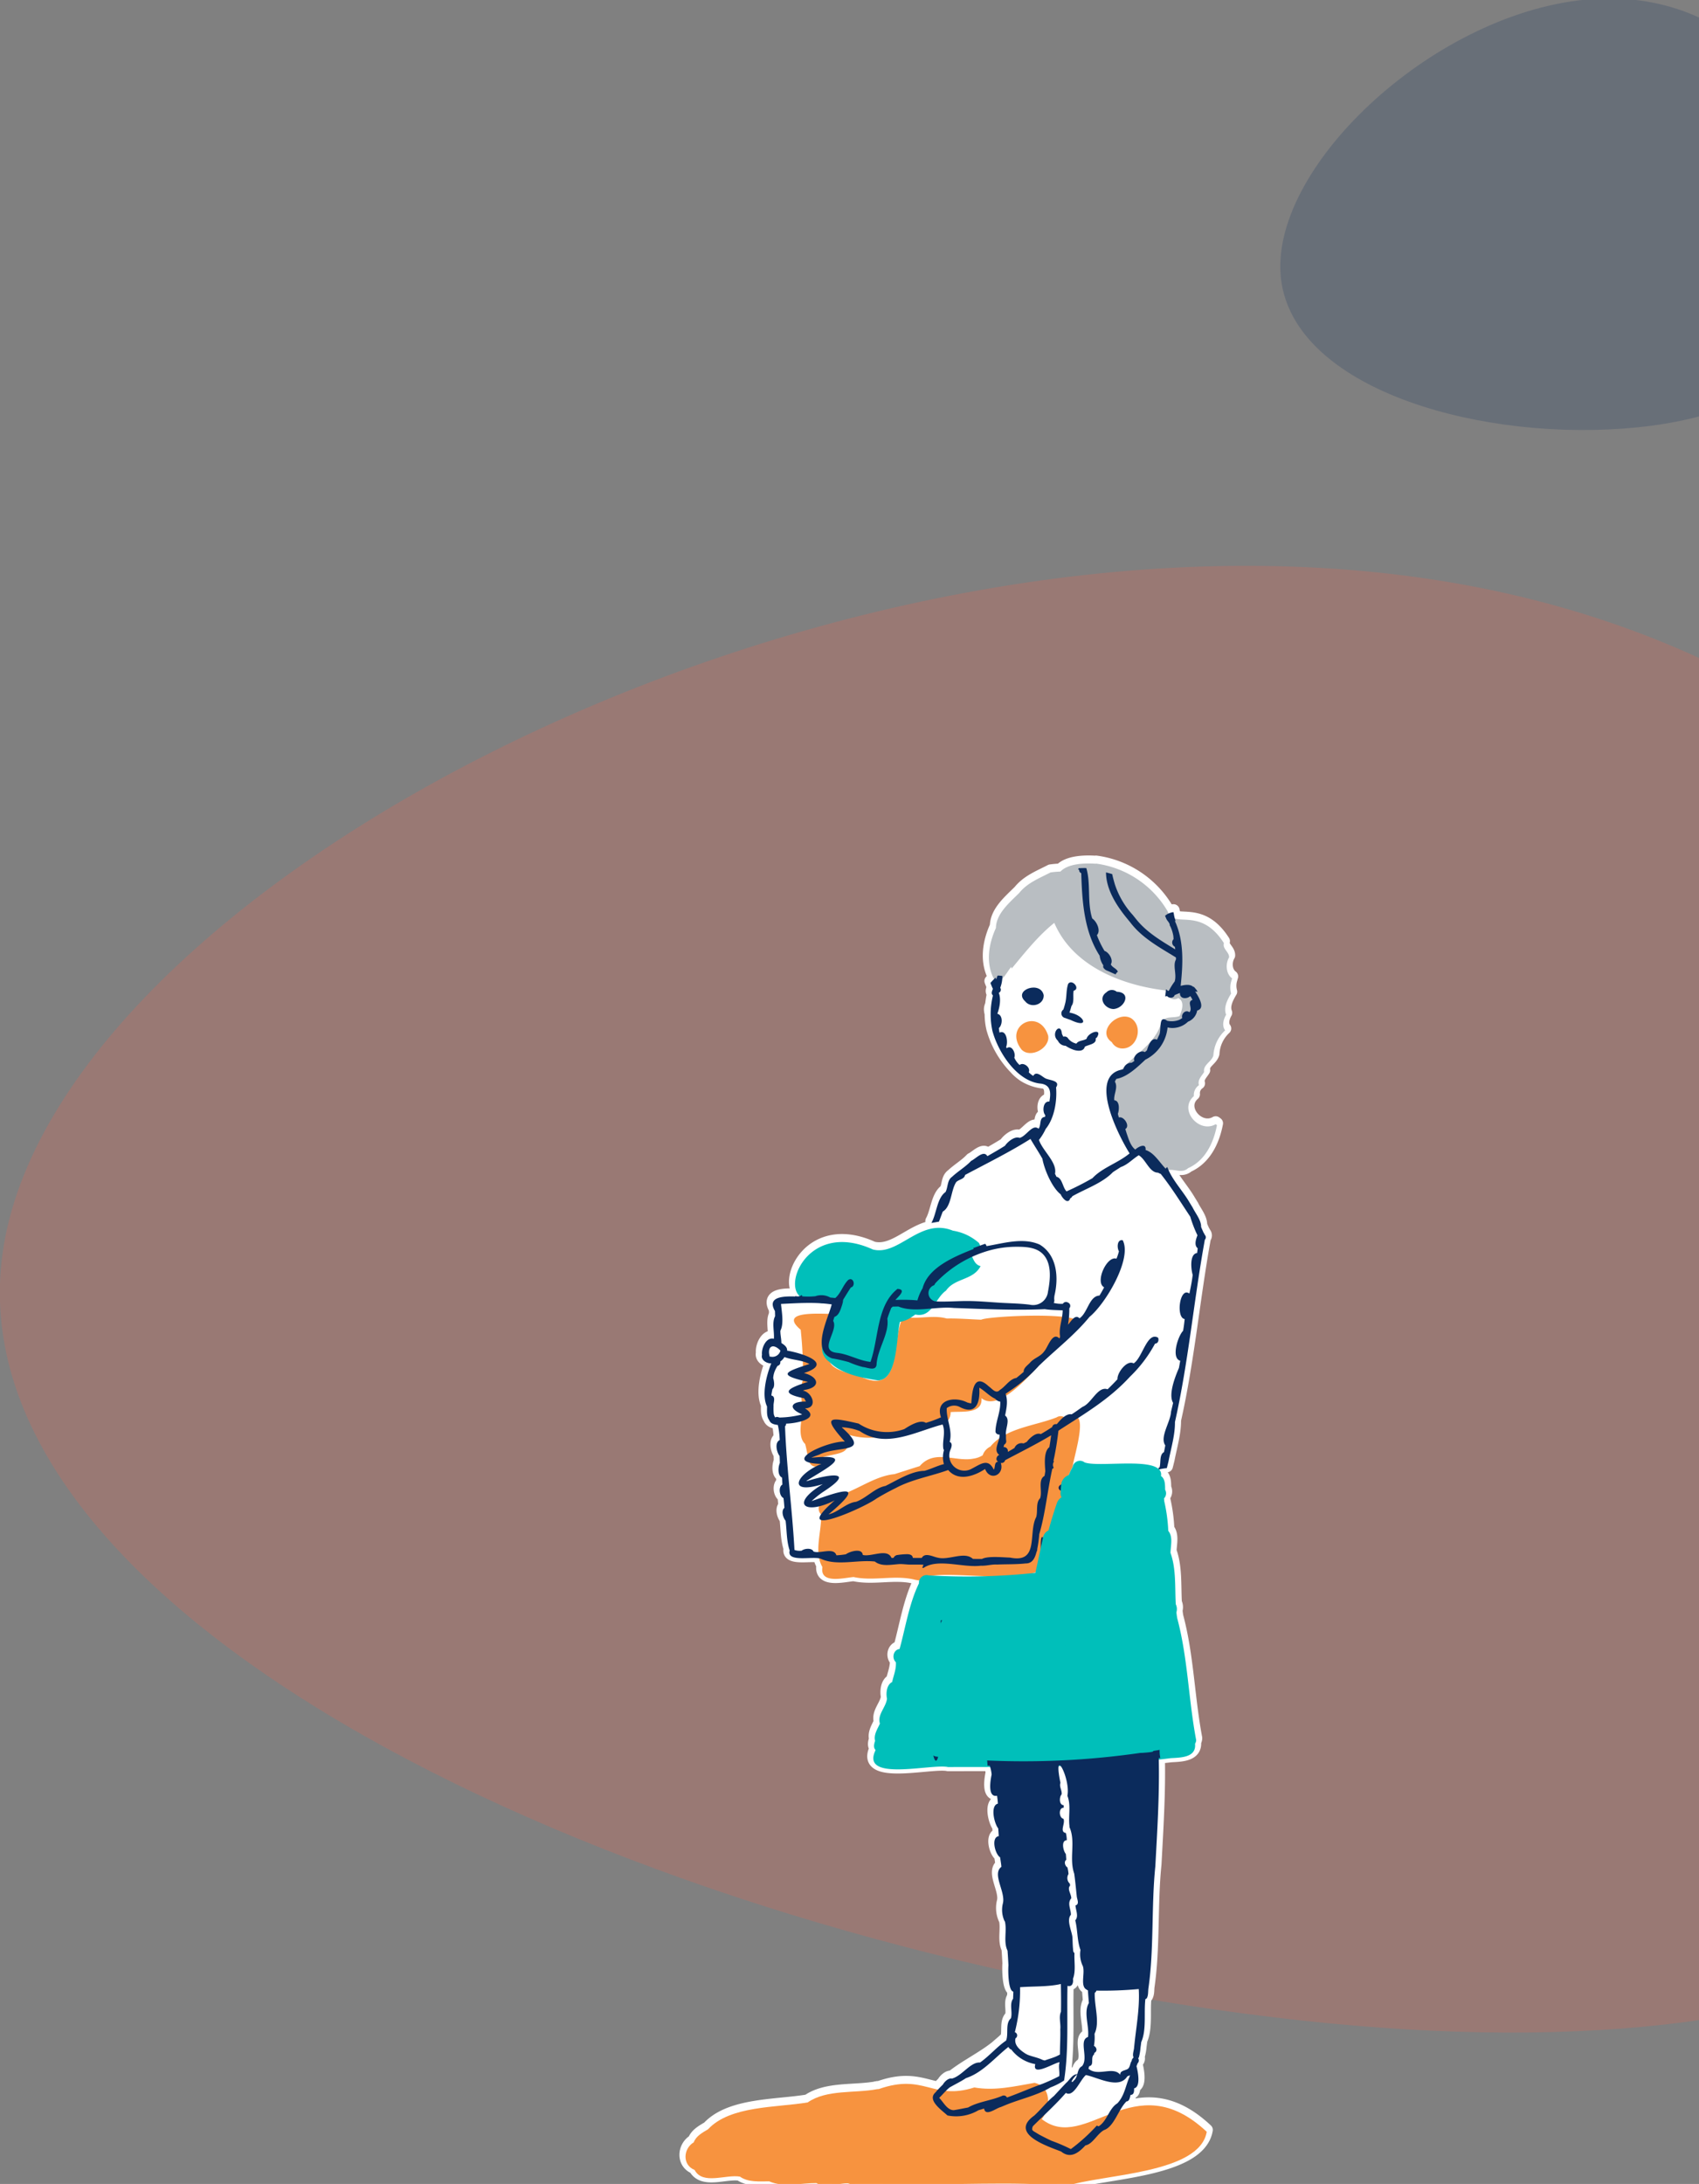 <svg xmlns="http://www.w3.org/2000/svg" xmlns:xlink="http://www.w3.org/1999/xlink" width="453" height="582" viewBox="0 0 453 582">
  <rect x="0" y="0" width="453" height="582" fill="#808080" stroke="none"/>
  <defs>
    <clipPath id="clip-path">
      <rect id="長方形_1373" data-name="長方形 1373" width="453" height="582" transform="translate(913 3939)" fill="#fff" stroke="#707070" stroke-width="1"/>
    </clipPath>
    <clipPath id="clip-path-2">
      <rect id="長方形_1" data-name="長方形 1" width="591.39" height="390.876" transform="translate(1110.96 4093.789)" fill="none"/>
    </clipPath>
    <clipPath id="clip-path-3">
      <rect id="長方形_12" data-name="長方形 12" width="149.65" height="115.01" transform="translate(1452.36 3942.585)" fill="none"/>
    </clipPath>
  </defs>
  <g id="deco04" transform="translate(-913 -3939)" clip-path="url(#clip-path)">
    <g id="グループ_80" data-name="グループ 80">
      <g id="グループ_3" data-name="グループ 3" transform="translate(-198 -4)" opacity="0.2">
        <g id="グループ_2" data-name="グループ 2">
          <g id="グループ_1" data-name="グループ 1" clip-path="url(#clip-path-2)">
            <path id="パス_1" data-name="パス 1" d="M1111.724,4276.708c13.838-97,216.358-202.814,378.354-179.705s224.236,166.688,210.4,263.694-102.842,141.038-264.838,117.928-337.752-104.912-323.914-201.917" fill="#ff5e48"/>
          </g>
        </g>
      </g>
      <g id="グループ_26" data-name="グループ 26" transform="translate(-198 -4)" opacity="0.2">
        <g id="グループ_25" data-name="グループ 25">
          <g id="グループ_24" data-name="グループ 24" clip-path="url(#clip-path-3)">
            <path id="パス_6" data-name="パス 6" d="M1452.437,4016.061c-2.124-29.471,41.856-70.342,82.966-73.3s64.321,33.065,66.444,62.537-17.085,48.964-58.2,51.926-89.091-11.688-91.215-41.159" fill="#0b2b5c"/>
          </g>
        </g>
      </g>
      <path id="パス_217" data-name="パス 217" d="M1344.81,4499.232l.061,0,.014,0-.075.006" transform="translate(-198 -4)" fill="#fff"/>
      <path id="パス_218" data-name="パス 218" d="M1344.81,4499.232l.061,0,.014,0Z" transform="translate(-198 -4)" fill="none" stroke="#fff" stroke-linecap="round" stroke-linejoin="round" stroke-width="3.241"/>
      <path id="パス_219" data-name="パス 219" d="M1321.039,4315.972l.017-.007h0l-.022.008h0" transform="translate(-198 -4)" fill="#fff"/>
      <path id="パス_220" data-name="パス 220" d="M1321.039,4315.972l.017-.007h0l-.022.008Z" transform="translate(-198 -4)" fill="none" stroke="#fff" stroke-linecap="round" stroke-linejoin="round" stroke-width="3.241"/>
      <path id="パス_221" data-name="パス 221" d="M1439.508,4203.209c-1.683-1.233-1.808-3.907-.8-5.606.047-1.443-1.826-2.246-1.388-3.792-4.92-7.7-10.211-5.724-13.088-6.545-.1-.426-.142-.865-.256-1.286h0a1.891,1.891,0,0,1-.081-.4,2.26,2.26,0,0,0-.729.127h0c-.2.073-.4.148-.591.229a3.447,3.447,0,0,1-.224-.547,26.142,26.142,0,0,0-19.136-12.77l-.021.043c-2.96-.193-7.371-.1-9.463,2.087a24.086,24.086,0,0,0-2.624.226c-2.991,1.561-6.146,2.732-8.364,5.48-2.541,2.53-6.146,5.506-6.208,9.329-1.891,4.163-2.737,9.012-.688,13.271l-.015-.052a2.818,2.818,0,0,0,.219.354c0,.015,0,.03-.005.045a11.492,11.492,0,0,0-.953,1.021c.2.525.4,1.051.65,1.561-.187.539-.551,1.212-.057,1.692a.523.523,0,0,0,.071.065,29.126,29.126,0,0,0-.483,3.034,2.266,2.266,0,0,0-.218.572,2.119,2.119,0,0,0-.049,1.063,1.979,1.979,0,0,0,.143.637,16.991,16.991,0,0,0,.5,4.278c0-.008,0-.018,0-.027a24.575,24.575,0,0,0,5.984,10.341,11.735,11.735,0,0,0,2.532,2.163,12.333,12.333,0,0,0,5.35,1.705c1.717.715,1.659,2.555,1.291,4.536-1.684-.245-1.972,2.672-1.078,3.626-.033.146-.058.3-.1.451-1.63.1-.916,2.227-1.712,3.143-1.629-1.378-3.314,2.081-5.05,2.444-1.327-.521-3.2,1.047-3.9,2.1-1.53.975-3.115,1.871-4.69,2.776-.992-1.761-3.117.721-4.316,1.24-1.53,1.64-3.522,2.766-5.164,4.316a.109.109,0,0,1,.027-.027c-1.3.9-1.033,2.723-1.713,4.029-2.308,1.631-2.365,5.739-3.771,8.244.313-.051.626-.106.938-.16-.263.546-.525,1.092-.761,1.651-5.836,1.109-10.415,6.974-15.785,5.58-16.557-7.53-23.85,8.608-19.527,12.407a1.645,1.645,0,0,1-1.166-.014c.009.043.021.089.034.132-2.753-.061-7.778-.131-5.453,3.875.017.462.029.918.037,1.382-.9,1.758-.156,4.073-.322,6.015-2.1-.561-3.392,2.6-3.165,4.285-.379,1.356,1.276,2.338,2.473,2.262-1.3,3.2-2.626,8.424-1.137,11.481.03,1.244-.178,2.609.6,3.672v0c.339.964,1.384,1.15,2.283,1.27a20.667,20.667,0,0,1,.5,4.02c-1.417.653-.806,3.253-.027,4.245.036.627.056,1.257.065,1.882-.462,1.018-.652,3.311.566,3.853.066.621.084,1.253.111,1.882-1.125.631-.823,3.077.293,3.594.111.867.186,1.741.243,2.61-.938.794-.343,2.651.326,3.446.322,2.59.239,5.459,1.081,7.92-.8,3.112,5.383,1.633,7.86,2.085a7.709,7.709,0,0,0,.871,2.338c-.745,4.581,5.619,2.882,8.316,2.651,5.213,1.143,10.659-.546,15.92.617a8.618,8.618,0,0,0,1.57.278l.012-.01a1.855,1.855,0,0,0-.068.252.742.742,0,0,1,.023-.08,1.994,1.994,0,0,0-.027.616c-2.6,5.321-3.593,11.751-5.17,17.51-1.683.184-2.15,2.437-.99,3.523.132,1.8-.612,3.537-1,5.274-1.482.758-1.678,2.975-1.369,4.447-.271,2.3-2.64,4.244-1.888,6.624-.62,1.413-1.721,3-1.279,4.594-.267.824-.539,1.762.131,2.468-4.232,8.626,14.876,3.564,19.294,4.519,3.727,0,7.491-.007,11.267-.019a13.87,13.87,0,0,1,.386,2.022v.005c-.3,1.433-1.155,6.16,1.44,5.649.117.691.183,1.406.236,2.1-2.12.518-.973,5.318.086,6.608.052.687.1,1.372.138,2.059-2.126.3-.978,4.836.354,5.633.106.641.2,1.283.294,1.93-.006-.019-.006-.042-.012-.063.027.223.048.449.071.676-2.6,1.933,1.216,6.721.382,9.793a7.154,7.154,0,0,0,.452,4.665v0c.032.027.065.063.1.09.583,2.575-.451,5.416.7,7.793.1,1.3.179,2.6.24,3.906-.11,1.337-.09,6.8,1.307,7.006,0,.631-.049,1.261-.058,1.892-1.053,1.415-.092,3.556-.586,5.217-1.529,1.341-.635,3.954-1.246,5.791a3.108,3.108,0,0,0-.607.463c-.295.294-.617.552-.925.828q-.6.5-1.181,1.027c-3.7,2.947-8.071,5.011-11.8,7.953-.944-.176-1.986.876-2.4,1.627-.1.1-.21.192-.305.293l0,0c-.349.331-.678.679-1,1.033-4.427-.926-8.1-2.842-15.758-.155-.127.009-.255.018-.381.025l.123-.006-.2.013c-6,1.151-13.431.008-18.522,3.533-8.406,1.411-20.682.833-26.554,7.149-1.453.871-3.214,1.8-3.818,3.483-2.842,1.688-3.091,6.065.217,7.358,2.156,4.09,8.319,1.128,12.1,1.783,2.176,1.576,5.222,1.254,7.792,1.261,3.865,1.69,8.487.427,12.6.461,2.42,1.553,5.706-.025,8.422.062,4.143,1.623,9,.363,13.35.172,14.772.426,29.9-.8,44.89.559,9.671-3.2,35.488-3.211,37.4-14.459-8.96-8.412-16.467-7.846-23.117-5.681a11.666,11.666,0,0,1,1.721-2.407c.879-.066.886-1.092,1.115-1.755.958.013.939-1.046.939-1.745,1.841-.364,1.005-4.474.639-5.87.053-.273.242-.492.243-.777a.173.173,0,0,1,.025.016,1.1,1.1,0,0,0,.28-1.177l0,0a.658.658,0,0,0-.117-.213,1.093,1.093,0,0,0,.188-.209,14.078,14.078,0,0,0,.442-2.587v.013c.006-.055.014-.1.02-.153l0,0,0,0c.062-.458.124-.913.176-1.363,1.454-3.288.671-7.767,1.106-11.445a.947.947,0,0,0,.376-.241v0c.465-.815.3-1.885.46-2.8,1.493-10.516.724-21.654,1.819-32.362v.012c.512-9.474,1.12-19.011.917-28.481,1.058-.12,2.126-.219,3.178-.355,2.651-.156,6.855-.136,6.469-3.852a1.8,1.8,0,0,0,.3-1.014c-2.033-10.7-2.224-21.933-5.043-32.419-.086-.509-.151-1.023-.208-1.54.023-.119.046-.238.07-.357a2.768,2.768,0,0,0-.243-1.778c-.255-4.677.12-9.513-1.413-13.74.042-1.9.728-4.28-.59-5.865a43.359,43.359,0,0,0-1.082-7.939,2.672,2.672,0,0,0-.073-.692,1.936,1.936,0,0,0,.316-2.331c-.02-1.23.039-2.888-1.1-3.65a1.937,1.937,0,0,0-.52-1.76,13.992,13.992,0,0,1,2.07-.346c.16-.622.318-1.245.463-1.874,0,.038-.012.078-.018.109.655-3.451,1.766-7.053,1.727-10.532,3.616-16.065,5.019-32.416,7.968-48.578a.9.9,0,0,0-.038-1.3c-.057-.293-.3-.485-.385-.766-.2-.433-.387-.87-.572-1.317.041-1.824-1.466-3.558-2.254-5.183-.266-.42-.522-.859-.789-1.284l0,.006c-1.723-2.989-4.215-5.572-5.625-8.7,1.7-.314,3.586.943,5.183-.5,4.588-2.054,6.8-6.75,7.705-11.473-.117-.082-.23-.165-.341-.253-4.455,2.567-9.989-3.878-5.814-7.484a3.163,3.163,0,0,1,1.355-2.914c-.432-1.419.7-2.414,1.373-3.507-.333-1.955,2.014-2.707,2.474-4.42a9.871,9.871,0,0,1,3.134-6.686c-.928-1.24-.446-2.948.263-4.184-.751-1.882.354-4.011,1.328-5.629a5.953,5.953,0,0,1,.069-3.371c.061-.221.122-.449.2-.673M1396.7,4497.231v0h0a.809.809,0,0,1,.038-.079.077.077,0,0,1,.016-.029,5.844,5.844,0,0,1,1.466-1.787,3.007,3.007,0,0,1-.913,1.615c-.1.12-.205.237-.308.356v0a.811.811,0,0,0-.3-.075Zm-5.574,1.528a17.5,17.5,0,0,0,3.611-1.842v0c1.285-8.1.7-16.874.907-25.225,1.3.375,1.611-.85,1.453-1.877a.032.032,0,0,1,.017-.013v0c.793-2.075.273-4.6.393-6.841-.442-.3-.336-.892-.412-1.359,0,.033.007.066.011.1-.087-.977-.093-1.958-.149-2.936l0,0c0-.016,0-.034-.006-.05l0,.011c-.008-.086-.014-.174-.023-.259,0,.033.006.066.009.1-.233-1.654-1.594-4.47-.387-5.8.042-1.323-.87-2.8-.163-4.021-.007.008-.011.017-.017.025a.929.929,0,0,1,.278-.37c.053-1.12-1.188-2.523-.3-3.421-.023-.169-.048-.339-.075-.508a2.014,2.014,0,0,1-.356-2.572,10.423,10.423,0,0,0-.284-1.758c-.632-.372-1.01-1.551-.312-2.026-.028-.524-.068-1.045-.115-1.564-.7-.767-1.342-3.625.257-3.661a9.033,9.033,0,0,0-.253-1.932c-1.817-.291-.045-2.582-.646-3.787-1.212-.217-1.374-2.968.072-2.936a6.432,6.432,0,0,0-.009-.681c-1.267-.034-1.2-2.188-.548-2.882.158-1.07-.694-2.013-.315-3.071-.543-2.646-.621-4-.456-4.476l.507-.015a12.734,12.734,0,0,1,1.816,7.864.428.428,0,0,1-.005.09c1,2.571.2,5.369.548,8.06,0,.084-.006.169-.012.251,1.743,3.876-.149,8.324,1.271,12.4v-.017c.29,2.04.472,4.082.684,6.091h0c.076.811.793,2.1-.341,2.4.06,1.265.918,2.931-.062,3.988.659,2.59.48,5.438,1.392,7.885a7.14,7.14,0,0,0,.623,4.287c.675,1.854-.8,5.4,1.031,6.289a.882.882,0,0,0,.334.2c.061,1.128.165,2.255.253,3.372-1.493,2.463.148,6.17-.23,9.05-2.608.832.269,5.69-1.622,7.795-.813.4-1,1.266-1.246,2.121-1.315.02-2.041,1.577-2.984,2.343v0c-1.084,1.142-2.167,2.309-3.241,3.462v0a20.034,20.034,0,0,0-1.584,1.457,5.452,5.452,0,0,0-.717-2.986c.478-.237.947-.489,1.4-.761" transform="translate(-198 -4)" fill="#fff"/>
      <path id="パス_222" data-name="パス 222" d="M1439.508,4203.209c-1.683-1.233-1.808-3.907-.8-5.606.047-1.443-1.826-2.246-1.388-3.792-4.92-7.7-10.211-5.724-13.088-6.545-.1-.426-.142-.865-.256-1.286h0a1.891,1.891,0,0,1-.081-.4,2.26,2.26,0,0,0-.729.127h0c-.2.073-.4.148-.591.229a3.447,3.447,0,0,1-.224-.547,26.142,26.142,0,0,0-19.136-12.77l-.021.043c-2.96-.193-7.371-.1-9.463,2.087a24.086,24.086,0,0,0-2.624.226c-2.991,1.561-6.146,2.732-8.364,5.48-2.541,2.53-6.146,5.506-6.208,9.329-1.891,4.163-2.737,9.012-.688,13.271l-.015-.052a2.818,2.818,0,0,0,.219.354c0,.015,0,.03-.005.045a11.492,11.492,0,0,0-.953,1.021c.2.525.4,1.051.65,1.561-.187.539-.551,1.212-.057,1.692a.523.523,0,0,0,.071.065,29.126,29.126,0,0,0-.483,3.034,2.266,2.266,0,0,0-.218.572,2.119,2.119,0,0,0-.049,1.063,1.979,1.979,0,0,0,.143.637,16.991,16.991,0,0,0,.5,4.278c0-.008,0-.018,0-.027a24.575,24.575,0,0,0,5.984,10.341,11.735,11.735,0,0,0,2.532,2.163,12.333,12.333,0,0,0,5.35,1.705c1.717.715,1.659,2.555,1.291,4.536-1.684-.245-1.972,2.672-1.078,3.626-.033.146-.058.3-.1.451-1.63.1-.916,2.227-1.712,3.143-1.629-1.378-3.314,2.081-5.05,2.444-1.327-.521-3.2,1.047-3.9,2.1-1.53.975-3.115,1.871-4.69,2.776-.992-1.761-3.117.721-4.316,1.24-1.53,1.64-3.522,2.766-5.164,4.316a.109.109,0,0,1,.027-.027c-1.3.9-1.033,2.723-1.713,4.029-2.308,1.631-2.365,5.739-3.771,8.244.313-.051.626-.106.938-.16-.263.546-.525,1.092-.761,1.651-5.836,1.109-10.415,6.974-15.785,5.58-16.557-7.53-23.85,8.608-19.527,12.407a1.645,1.645,0,0,1-1.166-.014c.009.043.021.089.034.132-2.753-.061-7.778-.131-5.453,3.875.017.462.029.918.037,1.382-.9,1.758-.156,4.073-.322,6.015-2.1-.561-3.392,2.6-3.165,4.285-.379,1.356,1.276,2.338,2.473,2.262-1.3,3.2-2.626,8.424-1.137,11.481.03,1.244-.178,2.609.6,3.672v0c.339.964,1.384,1.15,2.283,1.27a20.667,20.667,0,0,1,.5,4.02c-1.417.653-.806,3.253-.027,4.245.036.627.056,1.257.065,1.882-.462,1.018-.652,3.311.566,3.853.066.621.084,1.253.111,1.882-1.125.631-.823,3.077.293,3.594.111.867.186,1.741.243,2.61-.938.794-.343,2.651.326,3.446.322,2.59.239,5.459,1.081,7.92-.8,3.112,5.383,1.633,7.86,2.085a7.709,7.709,0,0,0,.871,2.338c-.745,4.581,5.619,2.882,8.316,2.651,5.213,1.143,10.659-.546,15.92.617a8.618,8.618,0,0,0,1.57.278l.012-.01a1.855,1.855,0,0,0-.068.252.742.742,0,0,1,.023-.08,1.994,1.994,0,0,0-.027.616c-2.6,5.321-3.593,11.751-5.17,17.51-1.683.184-2.15,2.437-.99,3.523.132,1.8-.612,3.537-1,5.274-1.482.758-1.678,2.975-1.369,4.447-.271,2.3-2.64,4.244-1.888,6.624-.62,1.413-1.721,3-1.279,4.594-.267.824-.539,1.762.131,2.468-4.232,8.626,14.876,3.564,19.294,4.519,3.727,0,7.491-.007,11.267-.019a13.87,13.87,0,0,1,.386,2.022v.005c-.3,1.433-1.155,6.16,1.44,5.649.117.691.183,1.406.236,2.1-2.12.518-.973,5.318.086,6.608.052.687.1,1.372.138,2.059-2.126.3-.978,4.836.354,5.633.106.641.2,1.283.294,1.93-.006-.019-.006-.042-.012-.063.027.223.048.449.071.676-2.6,1.933,1.216,6.721.382,9.793a7.154,7.154,0,0,0,.452,4.665v0c.032.027.065.063.1.09.583,2.575-.451,5.416.7,7.793.1,1.3.179,2.6.24,3.906-.11,1.337-.09,6.8,1.307,7.006,0,.631-.049,1.261-.058,1.892-1.053,1.415-.092,3.556-.586,5.217-1.529,1.341-.635,3.954-1.246,5.791a3.108,3.108,0,0,0-.607.463c-.295.294-.617.552-.925.828q-.6.5-1.181,1.027c-3.7,2.947-8.071,5.011-11.8,7.953-.944-.176-1.986.876-2.4,1.627-.1.1-.21.192-.305.293l0,0c-.349.331-.678.679-1,1.033-4.427-.926-8.1-2.842-15.758-.155-.127.009-.255.018-.381.025l.123-.006-.2.013c-6,1.151-13.431.008-18.522,3.533-8.406,1.411-20.682.833-26.554,7.149-1.453.871-3.214,1.8-3.818,3.483-2.842,1.688-3.091,6.065.217,7.358,2.156,4.09,8.319,1.128,12.1,1.783,2.176,1.576,5.222,1.254,7.792,1.261,3.865,1.69,8.487.427,12.6.461,2.42,1.553,5.706-.025,8.422.062,4.143,1.623,9,.363,13.35.172,14.772.426,29.9-.8,44.89.559,9.671-3.2,35.488-3.211,37.4-14.459-8.96-8.412-16.467-7.846-23.117-5.681a11.666,11.666,0,0,1,1.721-2.407c.879-.066.886-1.092,1.115-1.755.958.013.939-1.046.939-1.745,1.841-.364,1.005-4.474.639-5.87.053-.273.242-.492.243-.777a.173.173,0,0,1,.025.016,1.1,1.1,0,0,0,.28-1.177l0,0a.658.658,0,0,0-.117-.213,1.093,1.093,0,0,0,.188-.209,14.078,14.078,0,0,0,.442-2.587v.013c.006-.055.014-.1.02-.153l0,0,0,0c.062-.458.124-.913.176-1.363,1.454-3.288.671-7.767,1.106-11.445a.947.947,0,0,0,.376-.241v0c.465-.815.3-1.885.46-2.8,1.493-10.516.724-21.654,1.819-32.362v.012c.512-9.474,1.12-19.011.917-28.481,1.058-.12,2.126-.219,3.178-.355,2.651-.156,6.855-.136,6.469-3.852a1.8,1.8,0,0,0,.3-1.014c-2.033-10.7-2.224-21.933-5.043-32.419-.086-.509-.151-1.023-.208-1.54.023-.119.046-.238.07-.357a2.768,2.768,0,0,0-.243-1.778c-.255-4.677.12-9.513-1.413-13.74.042-1.9.728-4.28-.59-5.865a43.359,43.359,0,0,0-1.082-7.939,2.672,2.672,0,0,0-.073-.692,1.936,1.936,0,0,0,.316-2.331c-.02-1.23.039-2.888-1.1-3.65a1.937,1.937,0,0,0-.52-1.76,13.992,13.992,0,0,1,2.07-.346c.16-.622.318-1.245.463-1.874,0,.038-.012.078-.018.109.655-3.451,1.766-7.053,1.727-10.532,3.616-16.065,5.019-32.416,7.968-48.578a.9.9,0,0,0-.038-1.3c-.057-.293-.3-.485-.385-.766-.2-.433-.387-.87-.572-1.317.041-1.824-1.466-3.558-2.254-5.183-.266-.42-.522-.859-.789-1.284l0,.006c-1.723-2.989-4.215-5.572-5.625-8.7,1.7-.314,3.586.943,5.183-.5,4.588-2.054,6.8-6.75,7.705-11.473-.117-.082-.23-.165-.341-.253-4.455,2.567-9.989-3.878-5.814-7.484a3.163,3.163,0,0,1,1.355-2.914c-.432-1.419.7-2.414,1.373-3.507-.333-1.955,2.014-2.707,2.474-4.42a9.871,9.871,0,0,1,3.134-6.686c-.928-1.24-.446-2.948.263-4.184-.751-1.882.354-4.011,1.328-5.629a5.953,5.953,0,0,1,.069-3.371C1439.374,4203.661,1439.435,4203.433,1439.508,4203.209ZM1396.7,4497.231v0h0a.809.809,0,0,1,.038-.079.077.077,0,0,1,.016-.029,5.844,5.844,0,0,1,1.466-1.787,3.007,3.007,0,0,1-.913,1.615c-.1.12-.205.237-.308.356v0a.811.811,0,0,0-.3-.075Zm-5.574,1.528a17.5,17.5,0,0,0,3.611-1.842v0c1.285-8.1.7-16.874.907-25.225,1.3.375,1.611-.85,1.453-1.877a.032.032,0,0,1,.017-.013v0c.793-2.075.273-4.6.393-6.841-.442-.3-.336-.892-.412-1.359,0,.033.007.066.011.1-.087-.977-.093-1.958-.149-2.936l0,0c0-.016,0-.034-.006-.05l0,.011c-.008-.086-.014-.174-.023-.259,0,.033.006.066.009.1-.233-1.654-1.594-4.47-.387-5.8.042-1.323-.87-2.8-.163-4.021-.007.008-.011.017-.017.025a.929.929,0,0,1,.278-.37c.053-1.12-1.188-2.523-.3-3.421-.023-.169-.048-.339-.075-.508a2.014,2.014,0,0,1-.356-2.572,10.423,10.423,0,0,0-.284-1.758c-.632-.372-1.01-1.551-.312-2.026-.028-.524-.068-1.045-.115-1.564-.7-.767-1.342-3.625.257-3.661a9.033,9.033,0,0,0-.253-1.932c-1.817-.291-.045-2.582-.646-3.787-1.212-.217-1.374-2.968.072-2.936a6.432,6.432,0,0,0-.009-.681c-1.267-.034-1.2-2.188-.548-2.882.158-1.07-.694-2.013-.315-3.071-.543-2.646-.621-4-.456-4.476l.507-.015a12.734,12.734,0,0,1,1.816,7.864.428.428,0,0,1-.005.09c1,2.571.2,5.369.548,8.06,0,.084-.006.169-.012.251,1.743,3.876-.149,8.324,1.271,12.4v-.017c.29,2.04.472,4.082.684,6.091h0c.076.811.793,2.1-.341,2.4.06,1.265.918,2.931-.062,3.988.659,2.59.48,5.438,1.392,7.885a7.14,7.14,0,0,0,.623,4.287c.675,1.854-.8,5.4,1.031,6.289a.882.882,0,0,0,.334.2c.061,1.128.165,2.255.253,3.372-1.493,2.463.148,6.17-.23,9.05-2.608.832.269,5.69-1.622,7.795-.813.4-1,1.266-1.246,2.121-1.315.02-2.041,1.577-2.984,2.343v0c-1.084,1.142-2.167,2.309-3.241,3.462v0a20.034,20.034,0,0,0-1.584,1.457,5.452,5.452,0,0,0-.717-2.986C1390.2,4499.283,1390.667,4499.031,1391.122,4498.759Z" transform="translate(-198 -4)" fill="none" stroke="#fff" stroke-linecap="round" stroke-linejoin="round" stroke-width="3.241"/>
      <path id="パス_223" data-name="パス 223" d="M1383.339,4222.666c-4.916-6.345,4.742-11.295,7.127-3.684.6,3.32-4.734,6.239-7.127,3.684" transform="translate(-198 -4)" fill="#f7933f"/>
      <path id="パス_224" data-name="パス 224" d="M1409.73,4222.37a3.269,3.269,0,0,1-2.3-1.656c-4.145-2.865,1.645-8.5,5.227-6.318,3.406,2.374,1.371,8.578-2.927,7.974" transform="translate(-198 -4)" fill="#f7933f"/>
      <path id="パス_225" data-name="パス 225" d="M1326.883,4332.852c-.6-1.628-.722-3.412-1.22-5.066-1.809-1.636-1.128-5.218-.877-7.438.356-3.155-.736-6.687.3-9.645a107.275,107.275,0,0,0-.6-13.34c-6.957-5.843,8.194-3.933,11.168-4.166-1.3,3.567-2.956,7.247-3.315,11.035-1.521,3.881,5.823,4.683,8.4,5.767,11.11,4.959,7.817-10.4,11.083-16.086,3.794.786,7.874-.6,11.615.462,3.064-.066,6.121.195,9.178.314,2.119-1.117,35.706-2.641,23.276,2.879l.057.023a.533.533,0,0,0-.082-.027c-4.194,4.424-17.16,23.03-23.179,18.019.35,4.39-5.3,3.442-8.224,3.728.033,1.625-1.146,3.6-2.975,3.342.084.008.163.014.246.023-8.587.905-16.746,5.643-25.521,2.3,2.746,5.658-1.682,5.144-5.752,6.306.417,2.113-2.429,3.592-3.573,1.568" transform="translate(-198 -4)" fill="#f7933f"/>
      <path id="パス_226" data-name="パス 226" d="M1354.517,4363.879c-5.261-1.163-10.706.526-15.92-.617-2.7.231-9.061,1.929-8.316-2.651-2.347-4.037-.162-9.5-.334-14.015a2.174,2.174,0,0,1,.663-3.567,2,2,0,0,1,2.783-1.14c5.577-1.265,10.463-5.509,16.112-6.047,2.238-.716,4.476-1.436,6.718-2.139,3.98-4.6,9.5-1.045,14.3-1.986l-.08.012a6.35,6.35,0,0,0,2.568-.907,4.006,4.006,0,0,1,2.061-2.327c4.092-5,11.926-5.5,17.662-7.785a1.923,1.923,0,0,1,2.766.757c6.578-4.789,1.781,9.72,1.464,12.489-3.826,6.71-2.655,16.9-6.377,24.451-1.4,9.117-30.237,1.376-34.5,5.75a8.675,8.675,0,0,1-1.57-.278" transform="translate(-198 -4)" fill="#f7933f"/>
      <path id="パス_227" data-name="パス 227" d="M1343.732,4411.556l0-.01,0,.01" transform="translate(-198 -4)" fill="#7dd0fc"/>
      <path id="パス_228" data-name="パス 228" d="M1343.737,4411.6c0-.016,0-.033-.005-.049a.1.1,0,0,0,.005.049" transform="translate(-198 -4)" fill="#7dd0fc"/>
      <path id="パス_229" data-name="パス 229" d="M1429.921,4406.661c-2.034-10.7-2.224-21.934-5.043-32.419-.975-5.742.146-12.066-1.794-17.415.042-1.9.728-4.28-.59-5.865a43.428,43.428,0,0,0-1.083-7.939,2.63,2.63,0,0,0-.073-.692,1.937,1.937,0,0,0,.316-2.331c-.019-1.23.039-2.888-1.1-3.65.909-5.561-16.256-2.122-20.369-3.633a1.98,1.98,0,0,0-3.191,1.234c-3.891,6.648-2.665,16.918-6.407,24.457-.982.9-.576,2.467-1.464,3.513a174.116,174.116,0,0,1-30.464.905,2.084,2.084,0,0,0-2.628,1.572.811.811,0,0,1,.023-.079,2.025,2.025,0,0,0-.028.616c-2.6,5.321-3.592,11.75-5.169,17.509-1.683.185-2.15,2.437-.99,3.524.132,1.8-.612,3.537-1,5.274-1.482.758-1.678,2.975-1.37,4.447-.271,2.3-2.639,4.243-1.888,6.623-.62,1.414-1.721,3-1.278,4.6-.267.824-.539,1.762.13,2.468-4.232,8.626,14.876,3.564,19.3,4.518,19.61-.024,40.088.122,59.4-2.366,2.651-.156,6.856-.136,6.47-3.853a1.812,1.812,0,0,0,.3-1.013" transform="translate(-198 -4)" fill="#00bfba"/>
      <path id="パス_230" data-name="パス 230" d="M1432.749,4511.1c-19.5-18.308-32.13,5.889-43.99-3.385,2.39-3.045,2.646-8.64-1.914-9.66-5.362.928-10.531,2.189-16.064,1.232-11.169,3.555-13.238-3.866-25.452.42l.035,0q-.209.015-.416.027l.123-.006c-.087,0-.172.01-.261.017l.075-.007c-6,1.157-13.441.008-18.536,3.536-8.406,1.411-20.681.833-26.554,7.149-1.453.87-3.213,1.8-3.818,3.483-2.842,1.688-3.09,6.065.218,7.358,2.155,4.09,8.318,1.128,12.1,1.783,2.176,1.576,5.222,1.254,7.792,1.261,3.865,1.69,8.488.427,12.6.461,2.42,1.552,5.706-.025,8.422.062,4.143,1.623,9,.363,13.351.172,14.771.426,29.9-.8,44.889.559,9.671-3.2,35.488-3.212,37.4-14.459" transform="translate(-198 -4)" fill="#f7933f"/>
      <path id="パス_231" data-name="パス 231" d="M1336.76,4500.765l.255-.05-.255.05" transform="translate(-198 -4)" fill="#7dd0fc"/>
      <path id="パス_232" data-name="パス 232" d="M1372.021,4280.272c-1.522-.693-1.692-2.6-2.6-3.857,1.667,1.152,3.778-.27,2.582-2.186a13.679,13.679,0,0,0-6.937-3.267c-8.753-3.563-14.38,6.817-21.335,5.012-19.778-9-26.348,15.793-15.676,12.965a2.635,2.635,0,0,0,4.019.734,23.381,23.381,0,0,0,2.323,1.13c-1.241,4.33-7.228,11.55-2.3,15.094,3.038,3.193,8.634,4.321,12.977,4.955,5.323-.1,4.879-11.547,5.872-15.578a7.994,7.994,0,0,0,3.108-1.279l-.126.081.2-.128-.014.009c.319-.207.624-.433.934-.652,4.495.956,5.2-4.289,8.183-6.365,2.344-3.415,7.286-2.708,9.221-6.549a1.656,1.656,0,0,1-.431-.119" transform="translate(-198 -4)" fill="#00bfba"/>
      <path id="パス_233" data-name="パス 233" d="M1439.313,4204.4c.061-.222.121-.449.2-.673-1.683-1.233-1.808-3.907-.8-5.606.047-1.443-1.826-2.246-1.388-3.793-6.418-10.041-13.474-3.619-14.969-8.422a26.142,26.142,0,0,0-19.136-12.77l-.021.043c-2.96-.193-7.371-.1-9.463,2.087a24.331,24.331,0,0,0-2.624.225c-3,1.565-6.164,2.737-8.383,5.5l.03-.031c-2.542,2.533-6.157,5.512-6.219,9.339-1.891,4.164-2.738,9.012-.688,13.272l-.015-.052c1.546,3.018,3.647-1.657,4.811-2.868.022.162.035.324.068.484,3.535-4.254,7.088-8.761,11.389-12.2,4.921,11.531,17.918,16.587,29.559,18a2.041,2.041,0,0,0,.424.3,2,2,0,0,0,3.068,1.744c1.818.926.966,3.32.355,4.79-1.725.685-4.362-.266-4.983,2.148l0-.011c-1.818,5.673-7.632,8.4-11.078,12.886-7.019,10.839,2.592,21.576,11.979,26.559,1.961-1.58,4.37.75,6.339-1.033h0c4.589-2.054,6.8-6.75,7.706-11.474-.117-.081-.23-.165-.341-.253-4.455,2.568-9.989-3.877-5.814-7.483a3.166,3.166,0,0,1,1.355-2.915c-.432-1.418.7-2.414,1.373-3.506-.333-1.956,2.014-2.708,2.474-4.42a9.871,9.871,0,0,1,3.134-6.687c-.928-1.239-.446-2.947.263-4.184-.751-1.881.354-4.011,1.328-5.628a5.953,5.953,0,0,1,.069-3.371" transform="translate(-198 -4)" fill="#b9bec2"/>
      <path id="パス_234" data-name="パス 234" d="M1384.322,4209.83c1.531,1.966,5.017.952,4.962-1.591.006.021.008.042.012.063-.719-4.089-8.282-1.539-4.974,1.528" transform="translate(-198 -4)" fill="#0b2b5c"/>
      <path id="パス_235" data-name="パス 235" d="M1406,4207.449c-2.347,1.582-.4,4.423,1.916,4.449,2.946-.239,4.882-4.443.836-4.608a2.018,2.018,0,0,0-2.752.159" transform="translate(-198 -4)" fill="#0b2b5c"/>
      <path id="パス_236" data-name="パス 236" d="M1395.007,4214.29c.483.192.97.351,1.455.525h0c5.187,2.481,3.751-1.323-.318-1.966.214-.574.374-1.158.536-1.746.827-1.078.328-2.778.587-4.087,1.9-.525-.446-3.262-1.465-1.821-.572,1.643-.347,3.5-.8,5.208h0c-.006.025-.012.057-.021.084l0,0c-.136.523-.274,1.038-.458,1.542a1.261,1.261,0,0,0,.477,2.264" transform="translate(-198 -4)" fill="#0b2b5c"/>
      <path id="パス_237" data-name="パス 237" d="M1393.062,4220.338a2.3,2.3,0,0,0,2.062,1.357,8.844,8.844,0,0,0,1.779.928l-.013,0c1.053.45,2.983.791,3.346-.677.957-.578,3.222-.68,2.9-2.206a2.4,2.4,0,0,1,.332-.272h0c1.606-2.639-2.357-1.351-2.76.362-.809.543-2.2.421-2.7,1.288a3.826,3.826,0,0,1-2.206-1.357.054.054,0,0,0,.012.012,1.091,1.091,0,0,0-1.3-.5,5.223,5.223,0,0,1-.387-.82c-.277-3.254-3.181.007-1.06,1.886" transform="translate(-198 -4)" fill="#0b2b5c"/>
      <path id="パス_238" data-name="パス 238" d="M1417.714,4341.058c-.04-.593-.042-1.185-.023-1.778-5.166.83-10.862-1.375-15.468-.482-2,.212-4.336-1.07-6.039-.364-3.546-.664-4.16,2.438-.284,2.1a.894.894,0,0,0,1.368.876c2.074,2.949,4.835,5.362,6.676,8.48-1.736.915-2.834,2.689-4.211,4.04a12.333,12.333,0,0,0-.876-1.8c0-.013-.013-.021-.011-.034h-.006c-1.317-2.292-3.195-4.26-3.937-6.856-4.585-6.308.041,11.2.3,13.309-.26,2.21,1.095,4.625,1.162,6.95a33.6,33.6,0,0,1-5.4-.893c.885-7.063-3.906-20.785-2.04-4l0-.008c.03.539-.177,1.237.3,1.637-1.223,5.782,3.745,3.789,7.246,5.242h0c4.623,3.882-1.206-15.05-1.135-17.545,4.99,7.823,2.765,7.372,9.572,1.509,3.358-2.547-4.3-7.423-5.6-10.232l0,.01c-.226-.3-.447-.6-.665-.911,1.7.094,3.4.244,5.085.456h-.033a132.607,132.607,0,0,0,14.026.294c-.007-.089-.013-.178-.02-.267Z" transform="translate(-198 -4)" fill="#0b2b5c"/>
      <path id="パス_239" data-name="パス 239" d="M1369.959,4252.341c-1.531,1.64-3.522,2.766-5.164,4.316a.141.141,0,0,1,.027-.028c-1.3.9-1.034,2.724-1.713,4.03-2.308,1.631-2.365,5.739-3.772,8.244.673-.109,1.345-.233,2.018-.345.337-.894.667-1.784,1.008-2.674,2.353-1.382,2.128-5.676,3.582-7.856.693-.739,2.2-.773,2.362-1.911,5.808-3.1,11.825-6.051,17.444-9.6.983,1.693,2.168,3.484,3.179,5.267.513,2.881,2.566,7.717,4.88,9.5.417.969,1.948,2.844,2.57,1.026a.941.941,0,0,0,.524-.518c3.569-2.02,8.005-3.492,10.827-6.421.687-.457,1.4-.9,2.091-1.351,0,0,.045-.019.029-.015,1.839-.642,3.132-2.132,4.767-3.136,1.886,1.08,2.856,4.66,5.144,4.631a4.057,4.057,0,0,0,.721.337c2.878,3.611,5.3,7.537,7.871,11.391a33.09,33.09,0,0,0,1.923,4.974c-.412.994-.943,2.676.059,3.444-.037.426-.1.852-.153,1.271-2.048.257-1.634,4.327-1.179,5.825-.193,1.679-.527,3.335-.88,4.983-2.619-1.921-3.635,6.491-1.255,6.783-.113,1.05-.232,2.1-.429,3.14-1.347,1.367-3.266,7.255-.758,7.983-.12.645-.22,1.293-.354,1.932-1.012,2.341-2.879,7.093-1.543,9.3-.179.78-.371,1.572-.563,2.358,0-.014.007-.029.009-.041-.124,2.789-3.09,6.748-1.531,9.015-.117.592-.228,1.186-.349,1.778-1.317.7-.761,2.874-1.213,4.154l-.271-.025a1.769,1.769,0,0,1,.069.507,13.905,13.905,0,0,1,2.169-.366c.16-.622.318-1.246.463-1.874,0,.038-.013.077-.019.109.655-3.451,1.767-7.054,1.727-10.532,3.616-16.065,5.02-32.416,7.969-48.578a.9.9,0,0,0-.038-1.305c-.057-.292-.3-.484-.385-.765-.2-.434-.387-.87-.573-1.317.042-1.824-1.466-3.558-2.254-5.184-.265-.419-.521-.858-.788-1.283l0,.006c-1.865-3.237-4.651-5.99-5.967-9.486a.757.757,0,0,0-.427.426c-1.645-1.677-3.089-4.287-5.375-5,.241-1.99-1.975-.868-2.744-.111-1.285-1.011-1.767-2.8-2.293-4.311-.008-.025-.016-.046-.023-.067l0,0c-.111-.368-.224-.736-.333-1.1,1.371-.79-.431-3.531-1.7-3.055a5.732,5.732,0,0,1-.287-1.012c.379-1,.53-3.505-.958-3.582a.192.192,0,0,1,0-.048v.052h0c-.208-1.655,1.083-3.4.157-4.978a4.524,4.524,0,0,1,.4-.736c2.9-.5,5.6-3.13,7.736-5.12l0,0a10.785,10.785,0,0,0,5.915-8.589,5.942,5.942,0,0,0,5.445-1.531,3.907,3.907,0,0,0,2.45-2.981c2.355-.579.263-3.867-.554-5.1a1.077,1.077,0,0,0,.667.052,8.413,8.413,0,0,0-1.046-1.306.847.847,0,0,0-.056.1c-.876-.863-2.334-.577-3.419-.32.628-5.755.94-11.974-1.563-17.327.08.028.159.054.24.083a8.765,8.765,0,0,1-.5-1.975,1.83,1.83,0,0,1-.081-.4,2.2,2.2,0,0,0-.729.127h0a3.692,3.692,0,0,0-1.527.83c.1.232.2.461.3.69v0l0,.01,0-.008c.014.033.029.067.044.1l-.028-.063c.248.672,1,1.11.941,1.9a.539.539,0,0,0,.053-.01,9.5,9.5,0,0,1,.9,2.768c0-.013-.006-.023-.008-.034.029.287.057.573.067.866a1.267,1.267,0,0,0,.334,2.024c.042.23.089.464.121.686a1.656,1.656,0,0,1-.167-.084l.023.019c-3.607-2.192-7.386-4.43-10.093-7.734-.01,0,0-.006-.008-.009-.384-.476-.765-.941-1.146-1.419l0,.008a22.517,22.517,0,0,1-4.78-8.29c.007.008.007.012.011.014-.237-.834-.482-1.688-.656-2.548-.547-.17-1.1-.317-1.652-.454.038,4.637,2.874,8.968,5.768,12.464h0c.193.24.387.472.575.7l-.016-.014c.058.075.128.152.181.225l.009.005c3.124,4.118,7.818,6.631,12.127,9.285.008.174.011.353.012.531-.919,1.627.267,3.954-.349,5.872a16.64,16.64,0,0,0-1.509,2.4,2.215,2.215,0,0,0-.237.161,1.923,1.923,0,0,0-.556-.466c-.052.625-.138,1.247-.226,1.867a.846.846,0,0,0,.494-.09c.475.644,1.79.617,2.018-.226a12.671,12.671,0,0,1,1.375-.556h-.018c.027-.009.045-.009.069-.017-.1,1.6,1.806,1.688,2.755.824a5.22,5.22,0,0,1,.582,1c-1.591.538.2,2.318-.826,3.3-.987-.8-2.273.475-1.9,1.539a4.488,4.488,0,0,1-.822.5,5.649,5.649,0,0,1-3.2.237c-2.53-1.829-1.334,2.816-2.25,4.014l0,.007,0,0a10.934,10.934,0,0,1-.475,1.024c-1.475-.8-2.35,1.709-2.66,2.806a6.155,6.155,0,0,1-.575.5c-1.179-.753-3.356,1.063-2.785,2.352-.238.167-.479.332-.732.489a2.17,2.17,0,0,0-2.166,1.64c-.066.051-.142.1-.213.14-9.373,1.549-1.1,17.7,1.84,22.366-3,2.527-7.326,3.815-9.894,6.6a73.236,73.236,0,0,1-6.938,3.536c-.025-.04-.048-.08-.071-.118v.011c-.984-1.1-1.052-3.458-2.584-3.793-.138-.264-.27-.546-.4-.805.637-3.035-3.268-6.058-4.282-9.01a15.031,15.031,0,0,0,1.8-2.942c2.284-2.763,3.076-7.434,2.766-11.069,1.224-1.819-1.711-1.863-2.783-2.377-.911-.423-2.493-2.186-3.306-.675a6.557,6.557,0,0,1-.874-.661c-.1-.1-.212-.2-.324-.3.032.021.054.05.086.075a1.242,1.242,0,0,0-.094-.09c.624-1.23-1.4-2.821-2.426-1.938a5.447,5.447,0,0,1-1.415-1.961c.454-1.125-.638-3.538-2.031-2.512-.057-.113-.094-.231-.144-.353.548-1.184.139-4.664-1.771-3.8-.08-.4-.124-.8-.167-1.209.995-.861,1.129-3.483-.412-3.807.616-1.652,1.048-3.979.377-5.591a.9.9,0,0,0,.4-1.339,8.555,8.555,0,0,0,.565-3.153,8.087,8.087,0,0,0-1.247-.1c-.021.019-.045.035-.052.065-.032.085-.07.173-.1.261,0-.01.006-.021.01-.031-.092.24-.182.48-.268.723-.058-.157-.115-.314-.169-.47a19.02,19.02,0,0,0-1.353,1.417c.206.526.4,1.052.651,1.562-.187.539-.551,1.211-.057,1.692a.483.483,0,0,0,.071.064,21.022,21.022,0,0,0-.111,9.585l0-.027c1.576,5.747,6.636,13.458,12.922,13.952,2.684.387,2.661,2.5,2.235,4.793-1.684-.245-1.972,2.671-1.079,3.625-.032.147-.057.3-.1.452-1.63.1-.916,2.227-1.712,3.143-1.63-1.378-3.315,2.081-5.05,2.444-1.328-.521-3.2,1.047-3.9,2.1-1.53.975-3.114,1.871-4.689,2.777-.993-1.761-3.118.72-4.316,1.24" transform="translate(-198 -4)" fill="#0b2b5c"/>
      <path id="パス_240" data-name="パス 240" d="M1419.765,4299.477c-2.937-1.681-4.167,5.41-6.507,6.85-1.782-1.019-4.443,2.538-4.305,4.225q-1.281,1.373-2.635,2.679c-2.634-.924-4.274,3.751-6.665,4.669.011,0-.039.02-.055.037-.384.274-.848.592-1.252.887l0,0c-.522.365-1.063.729-1.608,1.081-1.448-.3-3.019,1.456-3.851,2.5-.055.035-.112.08-.168.115h0s0,0-.013.008l0,0c-.008,0-.014.01-.022.015a.937.937,0,0,0-1.14.754c-1,.657-2,1.286-3.042,1.874-1.3-.549-2.993,1.1-3.739,2.072-.288.146-.579.291-.863.424a2.014,2.014,0,0,0-2.409,1.2q-.79.493-1.6.945c.025-.012.057-.025.086-.037-.09.044-.178.09-.265.136a1.054,1.054,0,0,0-1.142-1.269c.052-.218.117-.441.182-.657a1.043,1.043,0,0,0,.5-1.215v.053a11.756,11.756,0,0,1-.027-1.3l0,.006c-.314-1.635,1.288-4.22-.24-5.3.376-1.9.817-3.887.129-5.783.313-.235.649-.456.974-.67h0c.029-.015.059-.042.087-.06l-.006,0a41.641,41.641,0,0,0,7.922-6.846c.084-.079.179-.153.251-.23l.005-.008s.008,0,.008,0,.023-.021.037-.03v0c.034-.033.065-.062.1-.094h-.006c4.352-4.151,9.153-7.86,13.009-12.579,4.185-3.363,11.468-15.487,8.841-20.431-1.542-.247-1.531,2.059-1,2.96a13.093,13.093,0,0,1-.652,1.97c-2.563-.871-5.824,6.293-3.293,7.629-.384.747-.8,1.5-1.245,2.2-2.756.124-3.13,4.611-5.327,6.064-1.168-1.252-2.31.93-3.061,1.687a24.468,24.468,0,0,0,.349-4.37.928.928,0,0,0-.345-1.507.951.951,0,0,0-1.367.313,7.983,7.983,0,0,1-2.478-.242c.283-.3.194-.72.162-1.1a7.647,7.647,0,0,1,.07-.828c-.008.023-.01.05-.017.073,1.165-4.806.783-10.814-3.912-13.672h0c-4.405-1.978-9.627-.354-14.184.405a1.18,1.18,0,0,0-.358-.612c-1.081.341-2.132.78-3.207,1.139a1.2,1.2,0,0,0,.175.209c-4.965,1.97-12.224,4.881-13.659,10.5a12.76,12.76,0,0,0-1.378,3.224,43.223,43.223,0,0,0-5.865-.111c.739-.9,3.1-2.789.551-2.955-5.62,4.451-4.95,13.085-7.2,19.458-3.134-.324-5.85-2.108-9.006-2.415l.026,0c-5.108-.612.58-5.985-.975-8.509.109-.35.218-.707.328-1.061,1.271-.435,1.651-2,2.046-3.144h0a8.091,8.091,0,0,0,.243-.973v0a1.161,1.161,0,0,1,.257-.794h0c.6-.989,1.209-1.968,1.842-2.936,1.389-.34.734-2.937-.684-2.013-1.422,1.376-1.964,3.553-3.464,4.821-.443-.035-.883-.077-1.324-.125a4.863,4.863,0,0,0-3.995-.351,19.273,19.273,0,0,1-3.5.029c-.02-.123-.05-.245-.082-.367a1.841,1.841,0,0,1-1.765.276c.009.044.021.089.034.133-2.753-.062-7.778-.131-5.453,3.874.017.462.028.918.037,1.382-.9,1.759-.156,4.073-.322,6.016-2.1-.561-3.392,2.6-3.165,4.284-.379,1.356,1.276,2.338,2.473,2.262-1.3,3.2-2.626,8.424-1.137,11.481.03,1.244-.178,2.61.6,3.672v0c.339.963,1.384,1.149,2.283,1.269a20.672,20.672,0,0,1,.5,4.021c-1.417.652-.806,3.252-.027,4.244.036.627.056,1.257.064,1.882-.461,1.018-.651,3.311.567,3.854.066.62.084,1.253.111,1.881-1.125.632-.823,3.077.293,3.595.111.866.186,1.74.243,2.609-.939.794-.343,2.651.325,3.446.323,2.59.24,5.459,1.082,7.92-.844,3.3,6.17,1.433,8.275,2.189,4.3,2.01,9.715.217,14.431.749,1.678,1.341,4.05.878,6.037.723,1.241-.157,2.505.148,3.763.092,1.055.011,2.11.011,3.166.013a5.132,5.132,0,0,0-.292.868,1.8,1.8,0,0,1,.282.029c3.826-2.66,10.559,0,15.366-.617h-.111c1.513.1,2.919-.4,4.414-.3-.021,0-.04,0-.057,0,2.556-.113,5.115-.019,7.636-.3h-.01c1.89.041,2.531-1.563,2.931-3.115a1.163,1.163,0,0,0,.174-.72,33.437,33.437,0,0,0,.543-3.962c1.627-5.52,2.189-11.657,3.476-17.425a.88.88,0,0,0,.365-.253.037.037,0,0,1,.015,0,1.625,1.625,0,0,1,.115-1.771l-.2-.023c.594-2.673,1.017-5.383,1.341-8.1l.439-.3h-.005c6.681-4.3,13.277-8.2,18.687-14.151l0,.008c.011-.011.028-.027.047-.044l-.013.008c.072-.063.137-.13.209-.192a.3.3,0,0,1-.05.038,35.289,35.289,0,0,0,6.375-8.46v.01c.024-.044.061-.086.09-.142.8,0,1.067-.938.782-1.57m-59.666-14a2.26,2.26,0,0,1,.376-.606,31.246,31.246,0,0,1,13.95-8.535,26.885,26.885,0,0,1,7.309-1.083c2.148-.013,4.822.038,6.627,1.349,3.225,2.341,2.721,7.181,2.053,10.627a3.982,3.982,0,0,1-4.85,3.458c-2.423-.313-4.812-.35-7.254-.48-2.973-.159-5.922-.466-8.9-.5-2.9-.033-5.817.235-8.715.12a2.23,2.23,0,0,1-.592-4.351m-43.534,19.079a2.061,2.061,0,0,1-.343-.034c-.758-2.663.834-3.725,2.854-1.6a2.183,2.183,0,0,1-2.511,1.631m2.289,16.213c-.378-.1-.782-.31-1.154-.015a2.134,2.134,0,0,1-.422-1.071v.019a16.985,16.985,0,0,1-.036-2.017l0,.008c-.1-.908.7-2.513-.592-2.8.062-.566.183-1.129.293-1.693.7-.648.438-2.123.2-2.946a6.134,6.134,0,0,1,.422-1.863,9.833,9.833,0,0,1,.736-1.4.939.939,0,0,0,.728-1.139,4.013,4.013,0,0,0,1.112-1.207c1.628.625,3.444.739,5.129,1.236v0h0a9.179,9.179,0,0,1,1.56.61c-6.725,2.184-8.583,2.9-.42,4.765-4.741,1.525-8.189,2.931-1.006,4.377a2,2,0,0,1,.117.209v-.009c.119.222.234.446.354.674-3.921-.082-5.03,1.722-.981,3.418a25.6,25.6,0,0,1-6.041.837m71.935,7.884c-1.56,1.164-1.216,4.579-1.087,6.413-.069.425-.134.843-.213,1.263-1.866,1.026-.5,4.169-1.183,5.965-1.2,1.157-.569,3.435-1.033,5-2.225,4.164.928,12.41-6.974,10.8-1.952-.057-5.931-.477-7.491.366-.1,0-.2,0-.31,0l0,0,0,0c-.7,0-1.407,0-2.119-.029-2.274-2.089-6.4.455-9.358-.319-1.248-.209-3.4-1.5-4.266.074-.8,0-1.594.005-2.383-.006-.055-.95-1.13-1.025-1.872-.983l.015,0a17.421,17.421,0,0,0-2.148.195,1.3,1.3,0,0,0-1.124.771c-.18.013-.362.025-.542.034-1.105-2.681-5.374-.22-7.667-.805-.171-1.948-3.511-.929-4.515-.176a22.553,22.553,0,0,1-2.523.272c-.658-2.24-4.3-.352-6.087-1-.466-1.055-2.41-.841-3.17-.238a4.08,4.08,0,0,1-1.919-.192c-.6-10.855-2.122-21.965-2.517-32.949a.9.9,0,0,0,.286-.717c2.3,0,9.542-1.267,5.022-4.067,3.549-.058,1.964-4.307-.55-4.735.172-.064.346-.128.513-.186,4.45-.727,3.622-3.548-.239-4.483,8.284-2.661-.761-5.348-4.478-5.984.08-.972-.816-1.562-1.527-2.031,0-1.118-.3-2.177-.267-3.285.977-1.857.355-5,.167-7.127,4.5-.207,9.055-.536,13.52.127-1.046,4.043-5.484,12.276.054,14.369a44.275,44.275,0,0,1,4.458,1c-.011,0-.019-.01-.028-.014a25.217,25.217,0,0,0,3.781,1.325c1.174.1,3.5,1.218,3.69-.625.21-4.167,3.458-8.292,2.877-12.244.072-.249.147-.492.234-.745,0,.005,0,.009-.008.013.255-.722.536-1.436.811-2.147a1.32,1.32,0,0,0,.356-.335c.516-.015,1.033-.027,1.547-.033,4.262,1.753,10-.086,14.724.38,8.063.286,16.336.683,24.311.326,1.532.234,3.165.235,4.771.314,0,2.333-1.085,4.6-.694,6.952-.064.173-.026.4-.188.525-1.891-1.866-3.063,2.42-4.054,3.46-1.011,1.442-2.651,1.7-3.789,3.032.023-.027.052-.052.08-.081-.645.722-1.823,1.436-1.748,2.5q-.954.831-1.943,1.62c-1.814.29-2.916,2.31-4.436,3.226v0c-1.038,1.139-2.056-.386-2.952-.987-4.055-3.811-4.429,1.5-4.64,4.548a6.4,6.4,0,0,1-1.093-.247h.008c-3.343-1.71-8.617-.806-7,3.958a31.81,31.81,0,0,1-4.023,1.481c-1.541-1-4.359.756-5.758,1.662a13.753,13.753,0,0,1-12.175-1.473c-7.753-1.768-9.907-2.116-3.676,4.8-4.389-.231-17.679,5.618-6.292,5.957-6.747,2.773-9.3,8.384.427,5.379-8.958,5.364-4.7,8.355,3.188,4.32-12.328,10.651,6.86,2.5,11.028-.408,0,0-.011,0-.019,0,1.661-1.012,3.346-1.931,5.118-2.806l-.025.016c.161-.088.326-.167.49-.257l-.005.006c.019-.008.042-.021.061-.029a.138.138,0,0,1-.027.008c4.261-2.187,9.127-2.988,13.612-4.61,2.652,3.106,6.921,1.672,9.835-.274,1.368,3.422,5.247,1.48,4.186-1.633a.94.94,0,0,0,1.155-.7c4.114-2.186,8.274-4.239,12.275-6.644-.138,1.053-.293,2.092-.473,3.144m-13.3-3.364c.227,1.753-1.878,4.12-.05,5.459-.762.22-1.1,1.437-.278,1.8-1.144.051-.726,1.437-1.19,2.121-1.508-3.156-3.506-1.478-5.813-.294a4.02,4.02,0,0,1-5.68-5.168c.25-.617.525-1.615-.27-1.944.839-3.069-.921-5.962-.782-9a3.267,3.267,0,0,1,3.374-.356l-.006,0c4.45,2.4,5.565-1.138,5.311-4.993l.009-.008v0c.014-.017.031-.028.045-.046.005,0,.005,0,.009,0,.034.018.079.033.115.051l-.052-.019c1.446.858,2.593,2.187,4.131,2.889a2.007,2.007,0,0,0,1.33.757c.13,2.743-1.27,5.352-1.269,8.052a.959.959,0,0,0,1.066.709m-14.822,7.887c-1.792.438-3.4,1.311-5.186,1.792-2.939.041-6.079,1.789-8.685,3.147h0l0,0c-.183.094-.364.185-.542.284a.388.388,0,0,1,.05-.023c-.236.124-.475.241-.71.366l.049-.029c-.183.092-.365.184-.554.282-2.8.506-5.078,3.231-7.849,4.228-2.56.268-4.721,2.743-7.328,3.349,10.62-8.875,3.153-6.232-4.525-3.533a26.957,26.957,0,0,1,3.034-2.432c9.3-6,1.311-4.683-4.163-2.931l-.3.021c5.006-3.259,13.759-7.405,1.414-6.231,0-.007-.009-.009-.009-.013.661-.3,1.351-.539,2.026-.788l-.021.01c5.165-2.581,14.235-.043,6.049-7.314a14.53,14.53,0,0,1,4.826,1.019c6.951,4.769,14.933.1,22.078-1.769.854,2.114-.11,4.295.19,6.433a1.826,1.826,0,0,0,.174.4,6.725,6.725,0,0,0-.015,3.726" transform="translate(-198 -4)" fill="#0b2b5c"/>
      <path id="パス_241" data-name="パス 241" d="M1398.725,4174.811a.9.9,0,0,0,.565.882c.237,7.541.728,15.48,4.915,22.007a5.8,5.8,0,0,0,1.083,2.71l-.207-.088a1.142,1.142,0,0,1,.067.456,1.948,1.948,0,0,0,1.061.9c-.065-.027-.128-.052-.193-.077.829.328,1.622.73,2.445,1.068a1.522,1.522,0,0,1,.589-.713c-.333-.885-1.469-1.085-1.882-1.976.767-1.134-.491-3.2-1.675-3.573a24.343,24.343,0,0,1-2.03-4.2c1.137-1.215-.066-3.652-1.246-4.447-1.394-4.33-.324-9.22-1.579-13.428-.685-.016-1.372,0-2.057.04a1.788,1.788,0,0,1-.128.393l.278-.027-.006.077" transform="translate(-198 -4)" fill="#0b2b5c"/>
      <path id="パス_242" data-name="パス 242" d="M1408,4176.082l-.073-.023a.97.97,0,0,0,.053.094c.006-.024.013-.048.02-.071" transform="translate(-198 -4)" fill="#0b2b5c"/>
      <path id="パス_243" data-name="パス 243" d="M1406.484,4372.44c1.762-.095,3.927.562,5.528-.119,2.464-.376,5.366.547,7.611-.343a14.033,14.033,0,0,1,2.7.04,2.332,2.332,0,0,1,1.485-.32,20.339,20.339,0,0,1-1.077-1.97c.029.13.061.262.092.394-15.59.792-31.23.459-46.842,1.12-2.876-1.22-7.035.438-10.34-.039-2.224-1.635-6.2.3-9.009-.059-.187.611-.362,1.223-.536,1.838a34.222,34.222,0,0,1,5.867-.075c-.185,2.355-.192,4.7-.311,7.061-.7,3.709-.264,7.748-1.551,11.512-.706.554-.542,1.613-.745,2.411h0c-.142.613-.084,1.476.682,1.6,0,2.2-.061,4.414-.243,6.612-.9.793-.686,2.772-.23,3.782-.514,2.469.872,10.32,1.865,3.8a.086.086,0,0,0,0,.017c-.62-12.13,2.044-23.924,2.252-36.028a.9.9,0,0,0,.648-.682q1.154.026,2.306.017c8.385.647,16.994-.609,25.438-.345,3.387.708,7.007-.376,10.481-.211.116,3.292-.308,6.611-.342,9.919-1.934,1.161-1.305,6.04-.114,7.7-.02,1.516-.066,3.027-.167,4.543-1.17.829-.83,3.636.088,4.56,0,1.4-.042,2.787-.155,4.176-1.04,2.231-.249,5.235-.97,7.634-1.753.055-3.493.1-5.246.24-4.707-.143-9.847.6-14.73.331,0,0,0,0,.006-.009-.368.013-.747,0-1.11.017.023,0,.048-.006.069-.006-1.922.085-3.819-.127-5.741-.032.064.671.13,1.34.165,2.011.19-.007.382-.011.57-.02a9.264,9.264,0,0,1,.517,2.383v0c-.3,1.433-1.155,6.16,1.44,5.649.117.691.183,1.406.236,2.1-2.119.518-.973,5.318.086,6.608.052.687.1,1.372.138,2.059-2.127.3-.978,4.836.354,5.633.106.641.2,1.283.294,1.93-.006-.019-.006-.042-.012-.063.027.223.049.449.071.676-2.6,1.933,1.216,6.721.383,9.793a7.147,7.147,0,0,0,.451,4.665v0c.032.027.065.063.1.09.583,2.575-.451,5.416.7,7.793.1,1.3.179,2.6.241,3.906-.111,1.337-.091,6.8,1.306,7.006,0,.631-.049,1.261-.058,1.892-1.053,1.415-.092,3.556-.586,5.217-1.567,1.374-.577,4.092-1.284,5.934-2.491,1.706-4.467,4.111-6.954,5.855-2.553-.187-4.744,3.537-7.473,4.276-.955-.218-2.023.862-2.448,1.624-.1.1-.21.192-.305.293l0,0a23.54,23.54,0,0,0-1.671,1.794v0c-2.316,2.039,1.766,4.762,3.215,6.118a11.723,11.723,0,0,0,8.27-1.393c.508-.144.993-.288,1.495-.441.378,2.249,3.217-.136,4.452-.4l0,0c.178-.08.36-.149.537-.228v0c.065-.027.127-.048.193-.079v0c.073-.038.158-.063.232-.1l.006,0v0c4.056-1.72,8.607-2.625,12.3-4.838a17.5,17.5,0,0,0,3.611-1.842v0c1.285-8.1.7-16.874.908-25.225,1.3.375,1.61-.85,1.453-1.877a.027.027,0,0,1,.016-.013v0c.793-2.075.273-4.6.393-6.841-.442-.3-.335-.892-.412-1.359,0,.033.007.066.011.1-.087-.977-.093-1.958-.149-2.936l0,0c0-.016,0-.034-.006-.05l0,.011c-.008-.086-.014-.174-.023-.26,0,.034.007.067.009.1-.233-1.654-1.593-4.47-.387-5.8.042-1.323-.869-2.8-.163-4.021l-.017.025a.938.938,0,0,1,.278-.37c.053-1.12-1.188-2.523-.3-3.421-.023-.169-.048-.339-.075-.508a2.013,2.013,0,0,1-.356-2.572,10.437,10.437,0,0,0-.284-1.758c-.632-.372-1.01-1.551-.312-2.026-.028-.524-.068-1.045-.115-1.564-.7-.767-1.342-3.625.257-3.661a9.04,9.04,0,0,0-.252-1.932c-1.818-.291-.046-2.582-.647-3.787-1.211-.217-1.374-2.968.072-2.936a6.16,6.16,0,0,0-.009-.681c-1.267-.034-1.2-2.188-.548-2.882.158-1.07-.694-2.013-.315-3.071-2.1-10.233,2.725-1.2,1.867,3.373a.431.431,0,0,1-.005.09c1.005,2.572.2,5.37.548,8.062v0c0,.084-.006.17-.012.253,1.743,3.876-.149,8.324,1.271,12.4v-.017c.29,2.04.472,4.082.684,6.091h0c.076.811.793,2.1-.341,2.405.061,1.265.918,2.931-.062,3.988.659,2.59.48,5.438,1.392,7.885a7.138,7.138,0,0,0,.623,4.287c.675,1.854-.8,5.4,1.031,6.289a.877.877,0,0,0,.334.2c.061,1.128.165,2.255.253,3.372-1.493,2.463.148,6.17-.23,9.05-2.608.832.269,5.69-1.622,7.795-1.424.7-.925,2.825-2.187,3.83-.1.119-.205.237-.308.356v0a.81.81,0,0,0-.3-.075h0v0h0a.555.555,0,0,1,.037-.08.069.069,0,0,1,.017-.029,5.806,5.806,0,0,1,1.572-1.891c-1.367-.046-2.1,1.571-3.063,2.353v0c-1.084,1.142-2.167,2.309-3.241,3.462v0c-1.9,1.537-3.422,3.553-5.231,5.209l.006,0c-6.729,4.768,3.154,8.06,7.188,9.6a.07.07,0,0,1-.02,0l-.009,0c2.484,2,4.651.344,6.478-1.65,1.915-.309,3.113-3.077,4.959-4.077,2.679-.9,3.807-5.482,5.962-7.625.878-.066.885-1.092,1.114-1.754.959.012.939-1.047.939-1.746,1.841-.364,1.005-4.474.639-5.87.053-.273.242-.492.243-.778a.168.168,0,0,1,.025.017,1.1,1.1,0,0,0,.28-1.177l0,0a.653.653,0,0,0-.117-.213,1.107,1.107,0,0,0,.188-.209,14.085,14.085,0,0,0,.442-2.587v.013c.006-.055.014-.1.02-.153l0,0,0,0c.062-.458.124-.913.176-1.363,1.454-3.288.671-7.767,1.106-11.445a.941.941,0,0,0,.376-.241v0c.466-.815.3-1.885.46-2.8,1.493-10.516.725-21.654,1.819-32.363v.013c.518-9.6,1.14-19.266.912-28.861.139-.011.278-.016.418-.025a8.684,8.684,0,0,1-.171-2.358c-.647.128-1.445.12-1.867.7-3.936.766-8.851-.327-12.326,1.092-1.14.018-2.291.01-3.432.029,2.232-11.981.649-24.4,1.8-36.574.688-.544-.034-1.267.1-1.936.665,0,1.334,0,2,.01m-13.056,123.838a50.577,50.577,0,0,1-4.621,2.1.07.07,0,0,0,.015-.008c-3.143,1.122-6.156,2.47-9.326,3.6a.968.968,0,0,0-1.319-.429l.011-.008c-2.894,1.258-6.409,1.553-9.06,3.1-1.27.226-2.523.51-3.8.7h.014c-1.753.067-2.8-2.146-3.916-3.277.94-.894,1.757-1.943,2.774-2.77,1.453-.835,2.974-1.564,4.379-2.49,4.446-1.458,7.678-5.467,11.3-8.309.174.295.414.624.757.675a10.336,10.336,0,0,0,6.411,3.908c-.955,3.461,4.9-.288,6.473-.519-.359,1.28.077,2.461-.09,3.735m.435-24.56c.045,2.454.077,4.916.029,7.366-.63,1.382-.041,3.119-.177,4.627a.054.054,0,0,1-.009-.037c.065,2.275-.1,4.556-.092,6.822a9.65,9.65,0,0,1-1.185.59c-.942.386-1.945.655-2.9,1.014a2.129,2.129,0,0,0-.473-.13c-1.258-.633-2.669-.866-3.985-1.371h.006c-.259-.124-.514-.253-.763-.4l.071.035c-1.381-.889-3.047-2.2-2.622-4.046a.906.906,0,0,0-.173-1.635,45.029,45.029,0,0,0,1.386-11.989c3.6-.276,7.4-.071,10.887-.851m4.693-15.486a.778.778,0,0,1,.173-.082h0a.873.873,0,0,0-.173.081m13.615,40.213c-1.055,2.358-1.33,5.076-3.268,7.086-2.231,1.37-2.656,4.626-4.943,6.105a4.858,4.858,0,0,1-.531-.181,47.972,47.972,0,0,1-6.77,6.153h.01a1.213,1.213,0,0,1-.173.09,47.011,47.011,0,0,0-5.079-2.185.365.365,0,0,0,.052.027c-1.126-.509-2.235-1.084-3.329-1.66a.5.5,0,0,1,.046.033c-.43-.261-.855-.526-1.292-.779.009,0,.019.008.034.014a2.106,2.106,0,0,1-.692-.541s0-.007-.009-.011a1.6,1.6,0,0,1,.195-1l0,0c2.892-2.892,6.034-5.715,8.771-8.857,2.1,1.294,3.839-3.551,5.349-4.761,3.193.645,8.849,3.915,11.035.343a6.778,6.778,0,0,0,.718-.3c-.049.142-.095.28-.128.416m-9.5-5.911a1.5,1.5,0,0,0,.13-.468.913.913,0,0,0,.437-1.3.076.076,0,0,1,.016.011c-.006-.009-.01-.017-.019-.017a1.061,1.061,0,0,0-.548-.533,13.033,13.033,0,0,0,.153-3.233c1.5-3.094-.094-7.442.059-10.927a.881.881,0,0,0,.431-.581,102,102,0,0,0,11.3-.418c.3,5.12-.7,10.124-1.2,15.207l0,0a.71.71,0,0,1-.018.094h.006a.176.176,0,0,0-.008.04v-.021a.428.428,0,0,1-.019.115h.008c-.009.92-.543,1.951-.152,2.808a1.777,1.777,0,0,0-.513.8c.03.008.061.016.09.027-.541.584-.422,1.618-1.05,2.172-.7.517-2.158.432-2.082,1.606-1.862-2.394-5.99.582-8.477-1.633.073-.218.134-.438.2-.656,1.462-.285.262-2.187,1.259-3.095" transform="translate(-198 -4)" fill="#0b2b5c"/>
      <path id="パス_244" data-name="パス 244" d="M1424.152,4370.022c-.44-1.795-1.376-3.433-3.2-3.792-2.164-.425-4.431,1.3-6.139,2.791-1.931.113-3.863.193-5.8.23.03-.228.056-.456.086-.683.264-2.022-2.614-3.467-4.151-2.227l-3.6,2.9c-.679-.012-1.358-.018-2.037-.035a12.846,12.846,0,0,0,1.569-7.3,2.768,2.768,0,0,0-.128-.6,3.089,3.089,0,0,0,2.292-2.125,66.269,66.269,0,0,0,2.052-7.254,38.745,38.745,0,0,0,7.1-3.727,41.538,41.538,0,0,0,4.383-3.412c1.431-1.271,2.926-2.834,2.582-4.922-.385-2.336-2.49-2.888-4.523-3.133a57.54,57.54,0,0,0-6.515-.42,43.623,43.623,0,0,0-8.714.652,2.607,2.607,0,0,0-.661-.192,2.715,2.715,0,0,0-2.035-.828,3.019,3.019,0,0,0-2.794,2.92q-.075.965-.149,1.929a2.209,2.209,0,0,0,.267,1.213,3.114,3.114,0,0,0-1.281,1.673c-.812,2.363-1.538,4.752-2.194,7.16a2.61,2.61,0,0,0-1.45,1.836l-2.334,10.8a2.941,2.941,0,0,1,.621,4.57,29.827,29.827,0,0,1-3.225.586c-5.2-.206-10.408-.361-15.614-.265-2.959.054-5.917.187-8.867.436a5.993,5.993,0,0,0-4.056,1.46,3.286,3.286,0,0,0-.539,4.1,2.755,2.755,0,0,0,3.124,1.171,29.185,29.185,0,0,1,3.978-.786,51.25,51.25,0,0,0-3.579,34.468,2.564,2.564,0,0,0,1.981,1.9,217.822,217.822,0,0,0,61.391-2.1,2.959,2.959,0,0,0,2.088-2.8,39.553,39.553,0,0,0-3.776-15.926c-.644-1.379-2.613-1.593-3.793-.867a2.937,2.937,0,0,0-1.061,3.851,32.769,32.769,0,0,1,2.9,10.767q-6.628,1.1-13.324,1.773.794-9.006,1.768-17.993c.046.1.089.2.135.294.779,1.626,3.3,1.658,4.389.385l3.037-3.559a14.883,14.883,0,0,0,9-9.265,2.517,2.517,0,0,0,1.043-1.618l.339-1.721a2.807,2.807,0,0,0-.587-2.323m-17.917-28.1c1.546-.049,3.095-.031,4.639.063.2.012.408.022.613.033a33.969,33.969,0,0,1-3.438,2.373q-.894.543-1.815,1.021c.091-.7.2-1.4.272-2.111a2.244,2.244,0,0,0-.271-1.379m-37.377,35.919q.3-1.722.614-3.443c3.292.033,6.6.221,9.862.153,1.634-.034,3.288-.135,4.933-.33q2.7.108,5.4.224,2.5.105,5,.2l-1.069.863c-1.876,1.515-3.747,3.036-5.629,4.543a18.6,18.6,0,0,1-5.245,3.369,19.523,19.523,0,0,1-6.581.659c-1.693-.012-3.734.066-5.206-.924-1.756-1.183-2.177-3.207-2.077-5.311m-5.239,27.959c-.218-1.053-.391-2.113-.532-3.176a2.931,2.931,0,0,0,3.295-2.815,109.222,109.222,0,0,1,.966-12.254c3.513,2.582,8.9,2.405,12.991,1.964,5.655-.61,9.554-4.1,13.807-7.533l6.816-5.5c-2.052,9.789-1.849,19.863-1.544,29.826a209.185,209.185,0,0,1-35.8-.51" transform="translate(-198 -4)" fill="#00bfba"/>
    </g>
  </g>
</svg>
